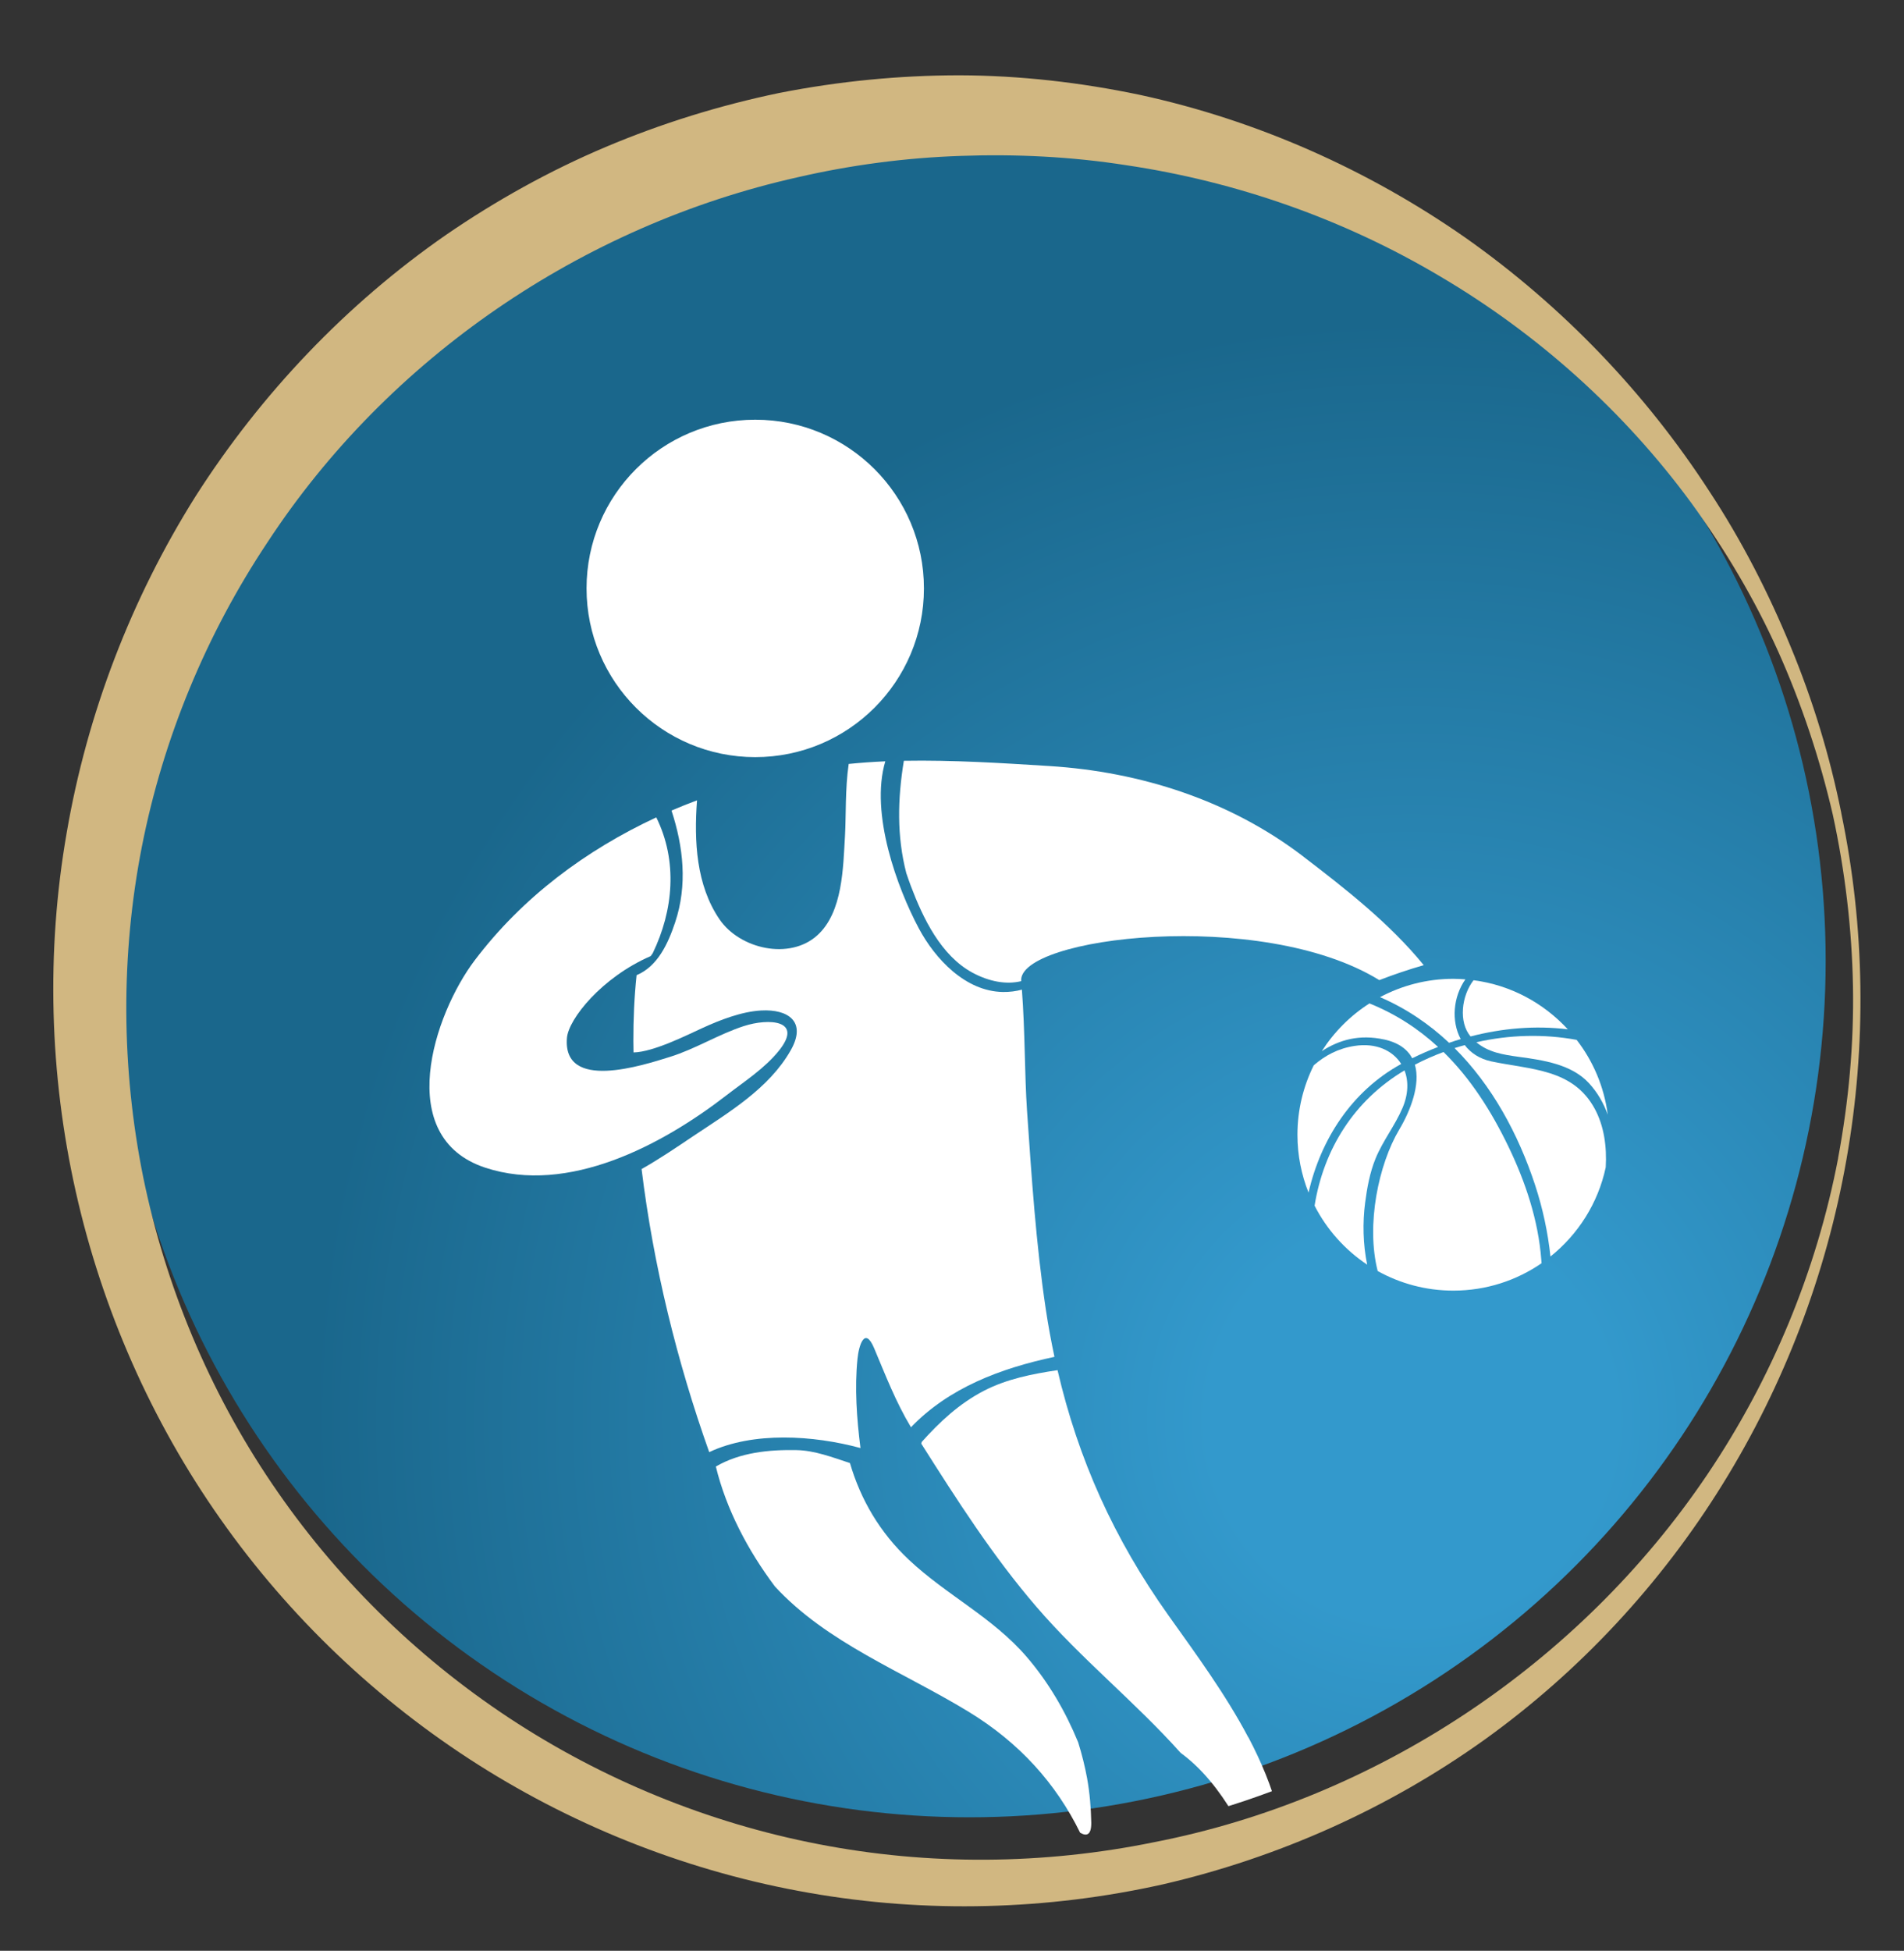 <?xml version="1.0" encoding="UTF-8"?>
<svg id="Capa_1" data-name="Capa 1" xmlns="http://www.w3.org/2000/svg" xmlns:xlink="http://www.w3.org/1999/xlink" viewBox="0 0 350 358.5">
  <rect x="0" y="0" width="350" height="358.5" fill="#333333" stroke="none"/>
  <defs>
    <radialGradient id="New_Gradient_Swatch_1" data-name="New Gradient Swatch 1" cx="259.51" cy="260.86" fx="259.51" fy="260.86" r="232.08" gradientUnits="userSpaceOnUse">
      <stop offset=".16" stop-color="#39c"/>
      <stop offset=".87" stop-color="#1a678c"/>
    </radialGradient>
    <clipPath id="clippath">
      <circle cx="178.69" cy="181.74" r="157.4" style="fill: none;"/>
    </clipPath>
  </defs>
  <circle cx="178.2" cy="176.57" r="157.4" style="fill: url(#New_Gradient_Swatch_1);"/>
  <path d="m338.48,149.43c-2.11-10.47-5.23-20.75-9.34-30.65-4.08-9.9-9-19.49-14.92-28.49-11.71-18.06-26.95-33.99-44.79-46.57-17.88-12.49-38.35-21.63-60-26.31-10.83-2.26-21.91-3.54-33.03-3.57-11.12,0-22.25,1.1-33.18,3.25-10.91,2.27-21.61,5.58-31.9,9.93-10.29,4.35-20.1,9.81-29.31,16.13-18.37,12.74-34.04,29.24-46.03,48.01-11.87,18.86-19.97,40.01-23.72,61.88-3.81,21.86-3.17,44.42,1.67,65.96,4.83,21.54,13.88,42.12,26.57,60.12,12.66,18.01,28.89,33.44,47.41,45.19,18.52,11.74,39.33,19.81,60.86,23.55,21.54,3.78,43.77,3.18,65.01-1.57,21.21-4.9,41.42-13.94,59.04-26.53,17.6-12.62,32.54-28.75,43.84-47.01,11.32-18.25,19.06-38.62,22.76-59.65,3.72-21.03,3.42-42.75-.95-63.66Zm-.58,63.38c-3.97,20.79-12.26,40.68-24.03,58.13-23.56,34.96-60.95,59.69-101.74,67.61-20.33,4.15-41.42,4.3-61.7.35-20.28-3.92-39.73-11.89-56.92-23.24-17.18-11.35-32.07-26.07-43.55-43.06-11.5-16.98-19.52-36.22-23.63-56.25-4.05-20.04-4.16-40.8-.25-60.76,3.92-19.96,11.85-39.05,23.07-55.9,22.23-33.94,57.88-58.23,97.38-67.09,9.86-2.28,19.95-3.61,30.09-3.95,10.13-.36,20.34.13,30.41,1.71,20.18,2.99,39.96,9.88,57.78,20.48,17.85,10.53,33.74,24.73,46.16,41.68,6.16,8.5,11.58,17.6,15.91,27.22,4.31,9.63,7.66,19.7,10.04,30.01,2.24,10.34,3.5,20.9,3.7,31.48.19,10.59-.79,21.18-2.73,31.57Z" style="fill: #d1b781;"/>
  <g style="clip-path: url(#clippath);">
    <g>
      <path d="m199.85,326.87c-.42-2.29-.98-4.51-1.66-6.69-2.33-5.66-5.41-10.97-9.44-15.67-6.28-7.31-14.76-11.36-21.67-17.86-5.33-5.01-8.85-11-10.84-17.78-3.23-1.06-6.49-2.32-9.82-2.38-5.07-.1-10.4.43-14.83,3.02,1.92,7.88,5.89,15.41,10.85,22.03,9.58,10.4,23.38,15.59,35.56,23,9.43,5.74,16.13,13.25,20.55,22.26,1.13.67,2.08.52,2.05-1.85-.05-2.66-.28-5.46-.75-8.06Z" style="fill: #fff;"/>
      <g>
        <g>
          <path d="m257.57,195.52c-1.56-2.48-4.63-3.91-8.55-3.31-3.05.46-5.44,1.77-7.52,3.56-1.91,3.84-3,8.18-3,12.76,0,3.76.73,7.35,2.04,10.64,2.24-9.79,7.94-18.66,17.03-23.64Z" style="fill: #fff;"/>
          <path d="m241.66,221.59c2.25,4.38,5.59,8.11,9.66,10.82-.78-3.76-.85-7.75-.38-11.36.36-2.75.86-5.54,1.91-8.12,1.34-3.28,3.58-6.07,4.97-9.33,1.08-2.53,1.12-4.94.36-6.89-9.31,5.54-14.87,14.54-16.53,24.87Z" style="fill: #fff;"/>
          <path d="m288.2,189.16c-4.44-4.82-10.49-8.14-17.33-9.02-2.22,2.87-2.78,7.68-.55,10.33,5.87-1.52,11.93-2.04,17.88-1.31Z" style="fill: #fff;"/>
          <path d="m271.38,191.53c2.22,1.86,4.86,2.28,7.81,2.69,4.46.61,9.68,1.34,12.91,4.85,1.57,1.71,2.69,3.68,3.44,5.77-.66-5.14-2.7-9.84-5.71-13.74-6.09-1.12-12.4-.94-18.46.44Z" style="fill: #fff;"/>
          <path d="m254.42,191.02c2.71.59,4.32,1.85,5.18,3.46,1.55-.77,3.14-1.46,4.75-2.08-3.59-3.31-7.73-6.03-12.61-8-3.52,2.25-6.51,5.25-8.76,8.77,3.23-2.1,6.96-3.13,11.45-2.14Z" style="fill: #fff;"/>
          <path d="m277.29,210.72c-3.2-6.63-7.02-12.58-11.94-17.39-1.8.67-3.55,1.44-5.26,2.33,1.07,3.63-.83,8.49-2.88,11.93-3.79,6.37-6.13,17.48-3.96,25.99,4.12,2.29,8.86,3.6,13.9,3.6,6.03,0,11.62-1.86,16.23-5.04-.02-.24-.05-.47-.06-.68-.54-7.19-2.91-14.27-6.03-20.74Z" style="fill: #fff;"/>
          <path d="m274.15,195.06c-2.18-.47-3.8-1.56-4.9-3-.63.17-1.25.36-1.87.55,6.87,6.85,11.72,15.77,14.82,25.21,1.4,4.28,2.34,8.65,2.81,13.09,5.08-4.06,8.76-9.8,10.16-16.39.22-3.76-.29-7.56-2.02-10.76-4.01-7.38-11.72-7.16-18.99-8.7Z" style="fill: #fff;"/>
          <path d="m268.52,190.96c-1.78-3.29-1.4-7.78.85-10.98-.73-.05-1.47-.1-2.22-.1-4.87,0-9.45,1.23-13.47,3.37,4.81,2.07,9.02,4.94,12.7,8.39.71-.24,1.42-.48,2.14-.69Z" style="fill: #fff;"/>
        </g>
        <path d="m169.84,108.13c0,17.13-13.89,31.01-31.01,31.01s-31.01-13.88-31.01-31.01,13.88-31,31.01-31,31.01,13.88,31.01,31Z" style="fill: #fff;"/>
        <path d="m136.81,188.54c-4.71,1.52-8.96,4.23-13.67,5.69-4.97,1.54-19.75,6.41-18.92-3.5.29-3.47,6.4-11.12,15.38-15.02.15-.16.26-.37.39-.54,3.79-7.85,4.63-16.91.65-24.96-12.96,6.04-24.59,14.67-33.37,26.26-7.53,9.95-15.01,32.51,1.91,38.11,15.3,5.05,32.56-4.17,44.38-13.31,3.31-2.56,7.02-4.93,9.66-8.23,4.49-5.62-1.94-5.94-6.43-4.49Z" style="fill: #fff;"/>
        <path d="m193.83,249.33c-.6-2.84-1.14-5.72-1.58-8.66-1.82-12.12-2.62-24.36-3.46-36.57-.45-6.66-.35-14.47-.94-22.23-1.08.29-2.24.45-3.5.43-6.89-.11-12.46-6.08-15.46-11.71-3.9-7.32-9.01-21.06-6.15-30.68-2.27.1-4.51.26-6.73.48-.67,4.59-.47,9.57-.68,13.2-.35,5.78-.38,14.01-5.06,18.27-5.11,4.66-14.3,2.54-18.02-2.93-4.25-6.24-4.69-14.31-4.12-21.85-1.58.59-3.14,1.21-4.69,1.88,2.18,6.66,2.96,13.69.67,20.54-1.32,3.96-3.23,8.09-7.09,9.71-.43,4.05-.6,8.15-.59,12.11,0,.69.02,1.4.03,2.09,3.65-.07,9.84-3.2,12.6-4.46,3.23-1.48,7.23-3.05,10.85-3.25,4.95-.28,8.46,2.04,5.43,7.34-3.99,7-11.37,11.38-17.88,15.73-3.07,2.06-6.22,4.21-9.52,6.07,2.16,17.72,6.53,35.45,12.43,52.02,8.11-3.81,19.13-3.1,27.81-.75,0-.03,0-.04-.01-.06-.68-5.33-1.09-11.01-.54-16.37.24-2.37,1.32-6.04,3.06-1.91,2.12,5.03,3.96,9.85,6.77,14.52,7.01-7.28,16.46-10.82,26.38-12.94Z" style="fill: #fff;"/>
        <path d="m229.46,319.27c-4.16-7.89-9.61-15.29-14.64-22.36-10.04-14.09-16.63-28.77-20.42-45.11-4.66.69-9.32,1.62-13.48,3.76-4.6,2.38-8.1,5.67-11.48,9.42-.03.11-.07.21-.09.32,6.55,10.34,13.18,20.71,21.18,30,8.2,9.54,18.12,17.46,26.5,26.83,7.8,5.68,12.87,16.29,15.95,24.94.65,1.84,2.25,2.41,3.19,1.43.02-.16.05-.33.06-.48,1-10.36-2.06-19.87-6.75-28.76Z" style="fill: #fff;"/>
        <path d="m239.52,157.36c-13.43-10.26-29.82-15.52-46.59-16.58-8.61-.54-17.76-1.13-26.78-.97-1.15,7.01-1.31,13.85.45,20.65.29.85.57,1.66.85,2.4,2.23,5.88,5.51,12.76,11.33,15.9,3.06,1.64,6.2,2.22,8.94,1.55-.73-8.1,44.14-13.55,65.83-.19,2.69-1.04,5.41-1.96,8.17-2.75-6.3-7.71-14.34-13.99-22.21-20.01Z" style="fill: #fff;"/>
      </g>
    </g>
  </g>
</svg>